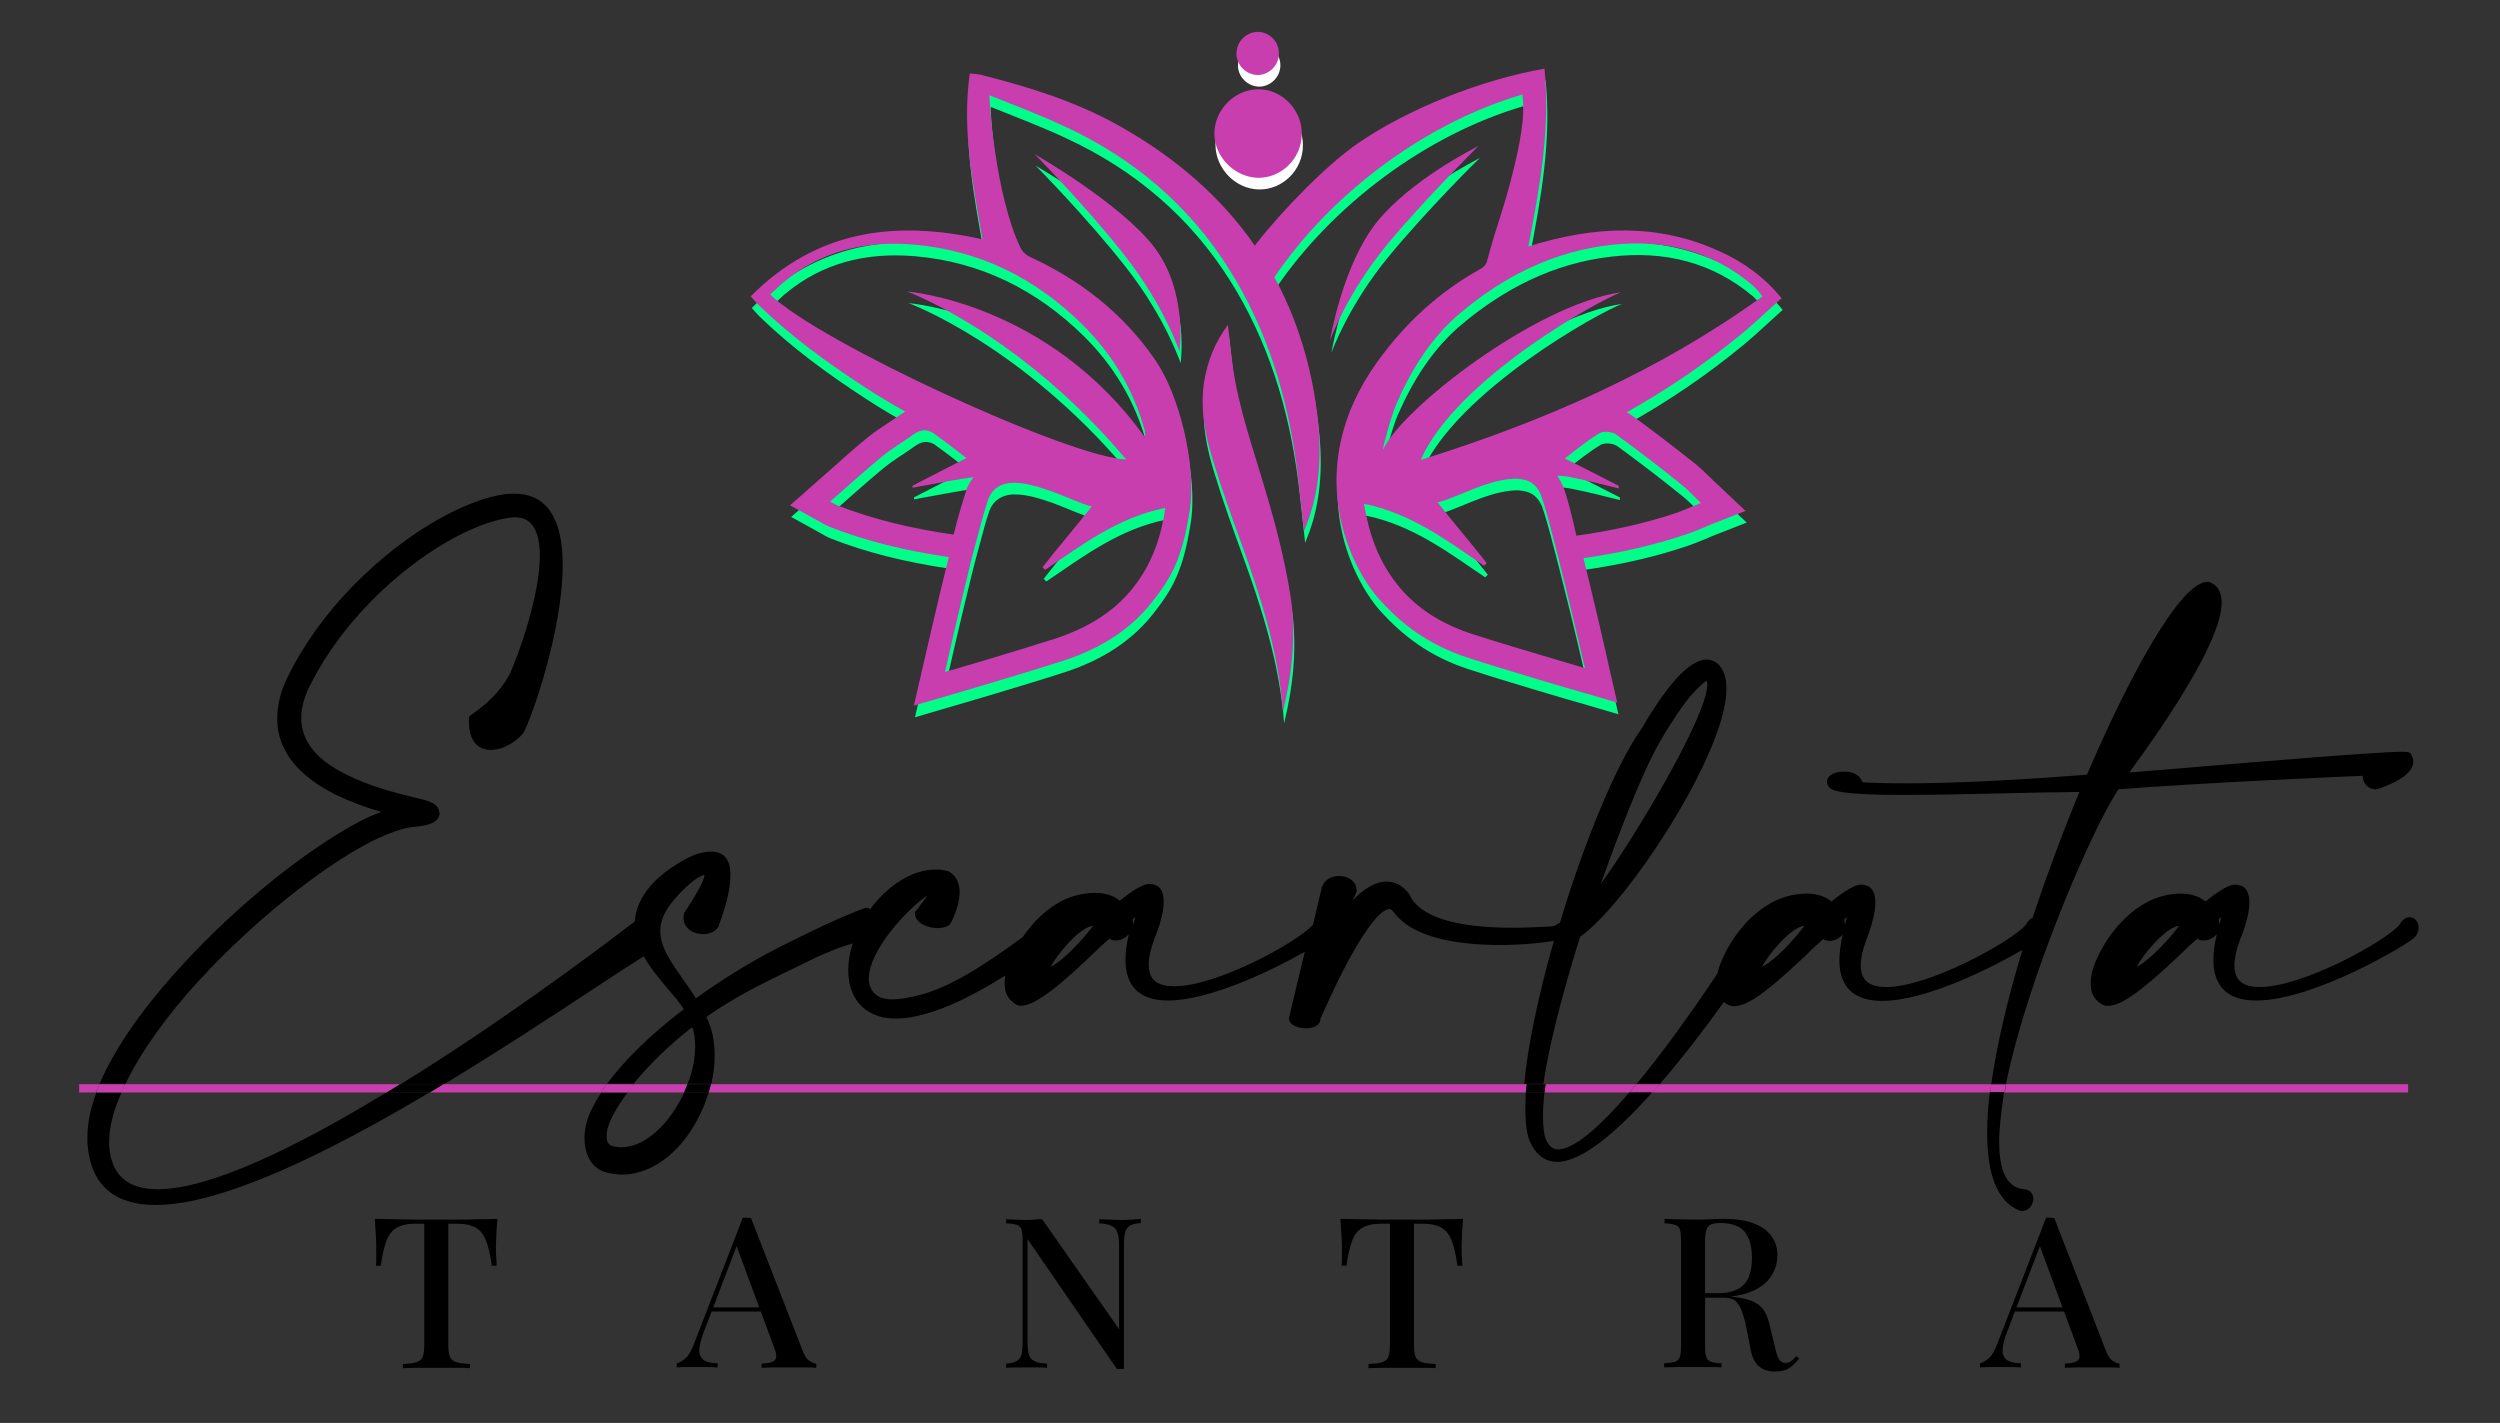<?xml version="1.0" encoding="utf-8"?>
<!-- Generator: Adobe Illustrator 25.0.1, SVG Export Plug-In . SVG Version: 6.00 Build 0)  -->
<svg version="1.1" xmlns="http://www.w3.org/2000/svg" xmlns:xlink="http://www.w3.org/1999/xlink" x="0px" y="0px"
	 viewBox="0 0 666.4 379.3" style="enable-background:new 0 0 666.4 379.3;" xml:space="preserve">
<rect x="0" y="0" width="666.4" height="379.3" fill="#333333" stroke="none"/>
<style type="text/css">
	.st0{fill:#FFFFFF;}
	.st1{fill:#00FF89;}
	.st2{fill:#C93EAE;}
</style>
<g id="Layer_1">
	<g>
		<path class="st0" d="M341.3,17.4c0,3.1-2.6,5.7-5.7,5.7c-3.1-0.1-5.7-2.7-5.6-5.8c0-3.1,2.6-5.7,5.7-5.7
			C338.7,11.6,341.3,14.3,341.3,17.4z"/>
		<g>
			<path class="st1" d="M456.4,130.6c-1.3-1.3-2.6-2.5-4-3.7c-5.8-4.6-11.5-9-17.3-13.2c-0.4-0.3-0.8-0.5-1.2-0.7
				c10.9-6.1,21.2-13.1,30.9-21.1c3.5-2.9,6.8-6.1,10.4-9.3c-4.7-5.8-10.3-9.7-16.5-12.5c-16.6-7.6-33.5-6.8-51-1.3
				c3.1-16,5.9-31.5,4.3-47.4c-16.6,2.9-35.9,10.5-49.3,19.6c-8.9,6-20.9,18.6-27.5,27c-0.1,0.2-0.3,0.4-0.4,0.6
				c-9-13-21.3-23.7-36.6-32.2C286.7,30,274.3,26.2,261.6,23c-0.8-0.2-1.7-0.2-2.8-0.3c-2.1,15,0.8,29.4,3.4,44.2
				c-23.3-5.2-44.2-2.5-61.8,15.2c0.9,1,1.6,1.8,2.2,2.4c8.6,8.3,18.2,15.3,28.2,21.8c3.5,2.3,7.2,4.5,10.8,6.5
				c-0.3,0.2-0.6,0.4-0.9,0.6c-0.9,0.6-1.8,1.2-2.7,1.8c-2.1,1.4-4.3,2.8-6.4,4.5c-3.3,2.7-6.5,5.5-9.8,8.5
				c-1.4,1.2-2.8,2.4-4.2,3.7l-6.7,5.9l7.8,4.3c0.3,0.2,0.5,0.3,0.7,0.4c0.5,0.3,1,0.6,1.7,0.9c9.6,3.8,19.9,6.4,32.1,8.2
				c-3.1,12.5-6.3,26.7-6.9,29.2l-2.4,10.4l10.2-3c0.8-0.2,20.2-5.9,30-9.1c10-3.3,17.7-8.4,23.3-15.5c5.2-6.6,8-11.5,10-24.2
				s-3-31.6-9.2-40.4c-8.5-12.4-20-21.3-33.5-27.5c-0.9-0.4-1.9-1.4-2.3-2.2c-6.8-13.9-8.6-40.5-8.3-40.8c6.2,2.5,14.1,5.5,20.2,8.4
				c18.1,8.4,32.9,20.9,43.6,37.9c10.2,16.2,15.6,34.1,18.1,53c0.7,5.4,1.2,10.8,1.9,16.9c0.6-1.5,0.9-2.3,1.2-3.1
				c3.6-10.2,3.5-20.8,1.9-31.3c-1.9-12.3-5.6-23.4-11-33.3c15.2-22.4,40.2-41.1,66.1-48.7c0.6,4.1,0.2,9.5-2.2,19.4
				c-2.6,10.9-4.4,14.4-7.3,25.3c-0.2,0.7-0.9,1.3-1.5,1.7c-11.2,6.2-20.2,14.5-27.7,24.9c-20.3,28.3-7.3,54.5,0.5,63.2
				c6.1,6.8,13.3,12.2,23.3,15.5c9.7,3.2,29.1,8.9,30,9.1l10.2,3L429,180c-0.5-2.4-3.6-15.9-6.6-28.1c10.4-1.5,19.2-3.6,27.5-6.4
				c1.5-0.5,2.9-1.1,4.4-1.7c0.7-0.3,1.4-0.6,2.1-0.9l9.2-3.6l-7.2-6.8C457.6,131.8,457,131.2,456.4,130.6z M223.3,137.7
				c-0.4-0.2-0.7-0.4-1.6-0.9c4.8-4.2,9.2-8.2,13.8-12c2.7-2.2,5.8-4,8.7-6.1c0.9-0.6,1.8-0.9,2.6-0.9c0.7,0,1.3,0.2,2,0.5
				c0.2,0.1,0.4,0.2,0.6,0.4c2.8,2,5.5,4.1,8.6,6.5c-5.2,2.7-9.8,5-14.4,7.4c0,0.2,0.1,0.3,0.1,0.5c1.3-0.2,2.5-0.5,3.8-0.7
				c4.1-0.7,8.3-1.6,12.4-2.1c-0.8,1-1.4,2.1-1.9,3.3v0.1v0.1c-0.8,2.3-2.1,6.6-3.4,11.8C243.9,144.1,233.4,141.7,223.3,137.7z
				 M302.4,159.7c-5.3,6.7-12.4,10.8-20.4,13.5c-9.6,3.1-29.1,8.9-29.8,9c0.1-0.5,3.7-16.4,7-29.7c0.5-2.1,1.1-4.2,1.6-6.1
				c1.2-4.6,2.3-8.5,3-10.4c1-2.5,2.9-3.7,5.2-4.1c0.5-0.1,1.1-0.1,1.7-0.1c3,0,6.6,1.1,10,2.3c4.3,1.6,8.3,3.5,10.6,4
				c-3.8,4.9-9.3,11.3-13.1,16.2c0.2,0.2,0.5,0.5,0.7,0.7c9.9-6.7,19.5-14,32-16.5C309.8,146.6,307.2,153.6,302.4,159.7z
				 M288.9,89.6c8,7.9,13.6,17.3,16.6,28.1c0.2,0.6,0.2,1.3,0.1,2c-25.7-36-63.4-38.9-63.4-38.9s30,11,58.4,44.8
				c-15.5-0.7-82.3-31.5-94.9-44c1.2-1.1,2.3-2.1,3.4-3.1c10.1-8.5,21.9-11.3,34.8-10.2C261.4,69.8,276.4,77.3,288.9,89.6z
				 M417,132.8L417,132.8l-0.1-0.1c-0.4-1-0.9-1.9-1.5-2.8c1.3,0,2.7,0.2,4.1,0.5c4.1,0.8,8.2,1.9,12.3,2.9c0-0.2,0-0.4,0-0.7
				c-4.6-2.3-9.1-4.7-14.4-7.3c3.3-2.5,6.2-4.9,9.4-6.8c0.4-0.2,1-0.3,1.6-0.3c1,0,2.2,0.3,2.8,0.8c5.8,4.2,11.5,8.6,17.1,13.1
				c1.8,1.4,3.3,3.1,5.4,5.1c-2.4,0.9-4.3,1.8-6.2,2.5c-8.8,3-17.8,4.9-27,6.2C419.3,140,417.9,135.2,417,132.8z M372.6,110.6
				c4-9.1,9.2-17.5,16.9-24c11.6-9.8,24.9-16.5,40.1-18.2c14-1.6,26.8,1.4,37.8,10.7c0.5,0.5,1,1,1.5,1.5c0.3,0.3,0.5,0.7,1.2,1.5
				c-27.8,20.1-58.7,33.5-91.1,43.6c9.5-21.5,47.2-42.4,53.4-44.7c-22.8,3.3-58.4,31-63.4,41.9C368.7,122.8,371.3,113.5,372.6,110.6
				z M422.8,181.2c-0.6-0.2-20.2-5.9-29.8-9c-8-2.6-15.1-6.7-20.4-13.5c-4.8-6.1-7.4-13.2-8.7-21.3c12.5,2.5,22.1,9.8,32,16.5
				c0.2-0.2,0.5-0.5,0.7-0.7c-3.8-4.9-9.3-11.3-13.1-16.2c2.8-0.5,8.2-3.3,13.6-5c1.9-0.6,3.8-1,5.5-1.2c0.5,0,1-0.1,1.5-0.1
				c1.3,0,2.5,0.2,3.5,0.6c1.5,0.6,2.6,1.8,3.4,3.6c0.8,2.1,2,6.4,3.3,11.5c0.3,1,0.5,2,0.8,3.1c0.3,1,0.5,2,0.8,3.1
				C419.3,165.7,422.7,180.7,422.8,181.2z"/>
			<path class="st1" d="M394.5,42.1c-0.5,0.3-17.9,8.9-27.1,20.3c-9,11.3-12.3,30.6-12.5,31.6c0.3-0.7,4.5-12.4,15-25.3
				C380.7,55.6,394,42.5,394.5,42.1z"/>
			<path class="st0" d="M335.6,50.5c6.3,0.1,11.7-5.2,11.7-11.7c0.1-6.4-5.3-11.9-11.5-11.9c-6.4,0-11.7,5.4-11.8,11.7
				C324,44.9,329.3,50.4,335.6,50.5z"/>
			<path class="st1" d="M337.6,133.8c-3.2-11-7.1-21.7-8.7-33.1c-0.5-3.5-0.8-7-1.3-11c-3.5,4.8-5.4,9.6-6.3,15
				c-1.2,7.5,0.3,14.7,2.5,21.7c2.2,7.3,4.8,14.4,7.4,21.6c5.3,14.5,9.9,29.2,11.1,44.8c2.5-10.4,3.6-21,1.9-31.4
				C342.8,152,340.3,142.8,337.6,133.8z"/>
			<path class="st1" d="M276.1,44.2c0,0,13.4,13.5,24,27s14.6,25.6,14.6,25.6s2.3-16-6.7-27.8C298.9,57.3,276.1,44.2,276.1,44.2z"/>
		</g>
	</g>
</g>
<g id="Layer_2">
	<g>
		<path d="M132.6,324.9c-0.1,1.6-0.3,3.1-0.3,4.6c-0.1,1.5-0.1,2.6-0.1,3.4c0,0.9,0,1.7,0.1,2.5c0,0.8,0.1,1.5,0.1,2h-1.3
			c-0.4-2.8-0.9-5-1.5-6.6s-1.5-2.8-2.7-3.5s-2.8-1.1-5-1.1h-2.4v32c0,1.5,0.1,2.6,0.4,3.4c0.3,0.7,0.8,1.2,1.7,1.5
			c0.8,0.2,2.1,0.4,3.7,0.5v1.1c-1-0.1-2.4-0.1-4-0.1s-3.3,0-5,0c-1.8,0-3.5,0-5.1,0s-2.9,0.1-3.8,0.1v-1.1c1.6-0.1,2.8-0.2,3.6-0.5
			c0.8-0.2,1.4-0.7,1.7-1.5c0.3-0.7,0.4-1.9,0.4-3.4v-32h-2.5c-2.1,0-3.7,0.4-4.9,1.1c-1.2,0.7-2.1,1.9-2.7,3.5
			c-0.6,1.6-1.1,3.8-1.5,6.6h-1.3c0.1-0.6,0.1-1.2,0.1-2s0-1.6,0-2.5c0-0.8,0-1.9-0.1-3.4s-0.2-3-0.3-4.6c1.6,0,3.4,0.1,5.3,0.1
			s3.8,0.1,5.8,0.1c1.9,0,3.7,0,5.3,0s3.3,0,5.2,0s3.8,0,5.8-0.1C129.3,325,131,325,132.6,324.9z"/>
		<path d="M200.2,324.7l13.7,35.2c0.5,1.4,1.1,2.3,1.8,2.8s1.3,0.7,1.9,0.8v1.1c-0.9-0.1-2-0.1-3.2-0.1s-2.4,0-3.7,0
			c-1.6,0-3,0-4.4,0c-1.3,0-2.4,0.1-3.3,0.1v-1.1c1.9-0.1,3.1-0.4,3.6-1s0.4-1.8-0.4-3.7l-10.1-27.3l0.9-1l-9.3,24.3
			c-0.9,2.2-1.3,4-1.3,5.2s0.5,2.1,1.3,2.6s2,0.8,3.6,0.8v1.1c-1.1-0.1-2.3-0.1-3.4-0.1c-1.1,0-2.2,0-3.2,0c-0.9,0-1.7,0-2.4,0
			s-1.3,0.1-1.9,0.1v-1.1c0.8-0.2,1.6-0.7,2.4-1.4c0.8-0.7,1.5-2,2.2-3.8l13-33.6c0.3,0,0.6,0,1,0
			C199.6,324.7,199.9,324.7,200.2,324.7z M206.1,348.5v1.1h-16.7l0.6-1.1H206.1z"/>
		<path d="M304.1,324.9v1.1c-1.3,0.1-2.2,0.3-2.9,0.7c-0.6,0.4-1.1,1-1.3,1.8s-0.3,2-0.3,3.6v32.8c-0.3,0-0.6,0-0.9,0
			c-0.3,0-0.6,0-1,0l-23.8-34.6v26.9c0,1.6,0.1,2.8,0.3,3.7s0.7,1.5,1.5,1.9c0.7,0.4,1.9,0.6,3.4,0.7v1.1c-0.7-0.1-1.6-0.1-2.7-0.1
			c-1.1,0-2.1,0-3.1,0c-0.9,0-1.9,0-2.8,0c-0.9,0-1.7,0.1-2.3,0.1v-1.1c1.2-0.1,2.2-0.3,2.8-0.7s1.1-1,1.3-1.8
			c0.2-0.9,0.3-2,0.3-3.5v-26.6c0-1.4-0.1-2.4-0.3-3.1c-0.2-0.7-0.7-1.1-1.3-1.3s-1.6-0.4-2.8-0.4V325c0.6,0,1.4,0.1,2.3,0.1
			c0.9,0,1.9,0.1,2.8,0.1c0.8,0,1.6,0,2.4-0.1s1.5-0.1,2.1-0.1l20.5,29.3v-21.9c0-1.6-0.1-2.8-0.4-3.7s-0.7-1.5-1.5-1.9
			c-0.7-0.4-1.9-0.6-3.4-0.7V325c0.7,0,1.6,0.1,2.7,0.1s2.2,0.1,3.1,0.1c0.9,0,1.9,0,2.8-0.1C302.7,325,303.5,325,304.1,324.9z"/>
		<path d="M390,324.9c-0.1,1.6-0.3,3.1-0.3,4.6c-0.1,1.5-0.1,2.6-0.1,3.4c0,0.9,0,1.7,0.1,2.5c0,0.8,0.1,1.5,0.1,2h-1.3
			c-0.4-2.8-0.9-5-1.5-6.6s-1.5-2.8-2.7-3.5s-2.8-1.1-5-1.1h-2.4v32c0,1.5,0.1,2.6,0.4,3.4c0.3,0.7,0.8,1.2,1.7,1.5s2.1,0.4,3.7,0.5
			v1.1c-1-0.1-2.4-0.1-4-0.1s-3.3,0-5,0c-1.8,0-3.5,0-5.1,0s-2.9,0.1-3.8,0.1v-1.1c1.6-0.1,2.8-0.2,3.6-0.5c0.8-0.2,1.4-0.7,1.7-1.5
			c0.3-0.7,0.4-1.9,0.4-3.4v-32H368c-2.1,0-3.7,0.4-4.9,1.1c-1.2,0.7-2.1,1.9-2.7,3.5c-0.6,1.6-1.1,3.8-1.5,6.6h-1.3
			c0.1-0.6,0.1-1.2,0.1-2s0-1.6,0-2.5c0-0.8,0-1.9-0.1-3.4s-0.2-3-0.3-4.6c1.6,0,3.4,0.1,5.3,0.1s3.8,0.1,5.8,0.1c1.9,0,3.7,0,5.3,0
			s3.3,0,5.2,0s3.8,0,5.8-0.1C386.7,325,388.5,325,390,324.9z"/>
		<path d="M443.7,324.9c0.9,0,2,0.1,3.3,0.1c1.4,0,2.7,0.1,4.1,0.1c1.8,0,3.5,0,5.1-0.1s2.8-0.1,3.4-0.1c4.7,0,8.3,0.9,10.7,2.7
			c2.4,1.8,3.5,4.2,3.5,7c0,1.2-0.2,2.4-0.7,3.7s-1.3,2.5-2.4,3.6c-1.2,1.1-2.7,2-4.7,2.7s-4.5,1.1-7.6,1.1H453v-1h4.8
			c2.5,0,4.4-0.4,5.8-1.3c1.3-0.8,2.2-2,2.7-3.4s0.7-3,0.7-4.7c0-3-0.6-5.2-1.9-6.9c-1.3-1.6-3.5-2.4-6.6-2.4c-1.6,0-2.7,0.3-3.2,1
			c-0.5,0.6-0.8,1.9-0.8,3.9v27.8c0,1.3,0.1,2.4,0.3,3s0.7,1.1,1.3,1.3c0.6,0.2,1.6,0.4,2.8,0.4v1.1c-0.9-0.1-2-0.1-3.4-0.1
			s-2.8,0-4.2,0c-1.6,0-3,0-4.4,0s-2.5,0.1-3.3,0.1v-1.1c1.3-0.1,2.2-0.2,2.9-0.4c0.6-0.2,1.1-0.7,1.3-1.3c0.2-0.7,0.3-1.7,0.3-3
			v-27.8c0-1.4-0.1-2.4-0.3-3.1c-0.2-0.7-0.6-1.1-1.3-1.3c-0.7-0.2-1.6-0.4-2.8-0.4L443.7,324.9L443.7,324.9z M453.2,344.9
			c1.9,0.1,3.4,0.2,4.6,0.3s2.1,0.2,2.9,0.3s1.5,0.2,2.2,0.3c2.8,0.4,4.9,1.1,6.1,2.2c1.3,1.1,2.2,2.8,2.7,5.2l1.4,5.7
			c0.3,1.6,0.7,2.7,1.1,3.4s1,1,1.8,1c0.6,0,1.1-0.2,1.5-0.5s0.8-0.8,1.3-1.3l0.8,0.6c-0.9,1.2-1.8,2-2.7,2.6
			c-0.9,0.6-2.2,0.9-3.8,0.9c-1.6,0-3-0.4-4.1-1.3c-1.1-0.8-2-2.4-2.4-4.8l-1.1-5.6c-0.3-1.6-0.7-3-1.1-4.2s-1-2.1-1.7-2.8
			s-1.8-1-3.2-1h-6.1L453.2,344.9z"/>
		<path d="M547.6,324.7l13.7,35.2c0.5,1.4,1.1,2.3,1.8,2.8c0.7,0.5,1.3,0.7,1.9,0.8v1.1c-0.9-0.1-2-0.1-3.2-0.1s-2.4,0-3.7,0
			c-1.6,0-3,0-4.4,0c-1.3,0-2.4,0.1-3.3,0.1v-1.1c1.9-0.1,3.1-0.4,3.6-1s0.4-1.8-0.4-3.7l-10.1-27.3l0.9-1l-9.3,24.3
			c-0.9,2.2-1.3,4-1.3,5.2s0.5,2.1,1.3,2.6s2,0.8,3.6,0.8v1.1c-1.1-0.1-2.3-0.1-3.4-0.1s-2.2,0-3.2,0c-0.9,0-1.7,0-2.4,0
			c-0.7,0-1.3,0.1-1.9,0.1v-1.1c0.8-0.2,1.6-0.7,2.4-1.4s1.5-2,2.2-3.8l13-33.6c0.3,0,0.6,0,1,0S547.3,324.7,547.6,324.7z
			 M553.5,348.5v1.1h-16.7l0.6-1.1H553.5z"/>
	</g>
	<g>
		<g id="XMLID_1_">
			<g>
				<path class="st2" d="M641.9,289v2.2H534.4c0.1-0.7,0.3-1.5,0.4-2.2H641.9z"/>
				<path d="M591.6,246.5c0.2-0.7,0.3-1.4,0.5-2.1c-0.2,0.2-0.5,0.5-0.7,0.7C591.5,245.6,591.6,246.1,591.6,246.5z M561.7,268.2
					c-1.2-0.2-2.1-0.8-3.1-1.9c-0.9-1.1-1.3-2.4-1.3-4.1c0-0.5,0-1,0.1-1.6c0.2-1.8,0.9-3.8,1.8-5.6c2.7-5.9,8.7-13.6,16.7-16
					c1.8-0.5,3.6-0.8,5.4-0.8c3.2,0,5.3,1,6.6,2.1c5.5-4.5,7.4-4.5,8-4.5c0.4,0,0.8,0.1,1.1,0.2c1,0.2,2.6,1.1,2.6,4.5
					c0,2.5-0.8,5.9-2.5,10c-1,2.7-1.5,5-1.5,6.8c0,4,2.2,5.8,6.8,5.8c11.5,0,33.7-12.3,37.2-16.6c0.9-1.7,2.1-2,2.7-2
					c1.4,0,2.4,1.2,2.4,2.8c0,0.9-0.3,1.6-0.9,2.4c-1,1.2-8.3,5.5-16,9.2c-7.6,3.6-18.3,7.8-26.4,7.8c-7.5,0-11.4-3.7-11.4-10.8
					c0-2,0.3-4.3,0.9-6.9c-1,1.1-2.2,1.7-3.5,1.7c-0.5,0-1.1-0.1-1.6-0.4l-0.1-0.1c-0.4,0.4-0.8,0.7-1.2,1.1
					c-0.4,0.3-0.8,0.7-1.4,1.3c-8.9,8.5-16.7,15.5-21,15.5c-0.2,0-0.3,0-0.4-0.1l0,0L561.7,268.2L561.7,268.2z M580.9,246.8
					c-3.6,0.2-10,8.1-11.3,10.9C571.3,256.9,575.7,253.5,580.9,246.8z"/>
				<path class="st2" d="M530.8,289h3.9c-0.2,0.7-0.3,1.5-0.4,2.2h-3.8C530.6,290.5,530.7,289.7,530.8,289z"/>
				<path d="M532.9,304.4c0,8,2.2,12.2,6.6,12.6c1.8,0.1,2.5,1.4,2.5,2.6c0,1.5-1.2,3.2-2.9,3.2c-0.2,0-0.6,0-1-0.2
					c-5.6-2.4-8.4-9.3-8.4-20.5c0-3.3,0.2-6.9,0.7-11h3.8C533.5,296.1,532.9,300.6,532.9,304.4z"/>
				<path class="st2" d="M442.4,289h88.4c-0.1,0.8-0.2,1.5-0.3,2.2h-90.1C441.1,290.5,441.7,289.7,442.4,289z"/>
				<path d="M491.8,246.5c0.2-0.7,0.3-1.4,0.5-2.1c-0.2,0.2-0.5,0.5-0.7,0.7C491.7,245.6,491.7,246.1,491.8,246.5z M462,268.2
					L462,268.2h-0.2c-0.9-0.2-1.6-0.5-2.3-1.1c-5.2,7.3-11.2,15.1-17.1,21.9h-6.2c6.3-7.6,13.6-17.5,21.6-29.5
					c0.3-1.5,0.9-3,1.6-4.5c2.7-5.9,8.6-13.6,16.7-16c1.8-0.5,3.6-0.8,5.5-0.8c3.2,0,5.3,1,6.6,2.1c5.5-4.5,7.4-4.5,8-4.5
					c0.4,0,0.8,0.1,1.1,0.2c1,0.2,2.6,1.1,2.6,4.5c0,2.5-0.8,5.9-2.4,10c-1,2.7-1.5,5-1.5,6.8c0,4,2.2,5.8,6.8,5.8
					c11.5,0,33.7-12.3,37.2-16.6c0.6-1.1,1.2-1.6,1.8-1.8c3.6-10.9,7.9-22.5,12.5-33.6c-6.9,0.1-14.4,0.2-21.7,0.4
					c-9.1,0.2-17.7,0.4-25.1,0.4c-17.5,0-19.7-1.2-20.2-2.5c-0.1-0.2-0.3-0.6-0.3-1c0-2,2.6-2.7,4.3-2.7h0.6c2,0,4,0.9,4.5,2.8
					c2.6,0.2,6.4,0.3,11.7,0.3c8.7,0,24.1-0.4,48.2-2.3c10.7-25,24.7-51.4,32.1-51.4h0.2h0.2l0.2,0.1c1.5,0.5,3.2,1.9,3.2,5.5
					c0,10.8-17.2,35.1-24.6,45.2c3.2-0.2,8.4-0.7,14.8-1.2c20.3-1.7,51.1-4.3,58-4.3c0.9,0,1.4,0,1.8,0.2l0.2,0.1l0.2,0.2
					c0.5,0.8,0.7,1.4,0.7,2.1c0,4-7.4,6.6-8.6,7c-0.5,0.2-1,0.4-1.5,0.4c-1.9,0-3.4-1.6-3.4-3.5v-0.1c-7.5,0.3-45.2,2-65.1,3.6
					c-6.6,9.6-24.2,50-30,78.6h-3.9c1.4-10.1,4.2-22.2,8.3-35.8c-7.9,4.6-25.6,13.6-37.4,13.6c-7.5,0-11.4-3.7-11.4-10.8
					c0-2,0.3-4.3,0.9-6.9c-1,1.1-2.2,1.7-3.5,1.7c-0.5,0-1.1-0.1-1.6-0.4l-0.1-0.1c-0.4,0.4-0.8,0.7-1.2,1.1
					c-0.4,0.3-0.8,0.7-1.4,1.3c-8.9,8.5-16.6,15.5-21,15.5C462.3,268.3,462.2,268.3,462,268.2L462,268.2z M578.9,176.5
					c1-1.8,1.9-3.5,2.7-5.2C580.8,173,579.9,174.7,578.9,176.5z M481,246.8c-3.6,0.2-10,8.1-11.3,10.9
					C471.5,256.9,475.8,253.5,481,246.8z"/>
				<path class="st2" d="M436.2,289h6.2c-0.7,0.8-1.3,1.5-1.9,2.2h-6.1C435,290.5,435.6,289.7,436.2,289z"/>
				<path d="M434.3,291.2h6.1c-9.4,10.5-18.7,18.5-25.3,18.5c-3.1,0-5.5-1.7-7.1-5c-1-2-1.4-5.1-1.4-9.4c0-1.3,0.1-2.6,0.1-4.1h5
					c-0.3,2.4-0.4,4.6-0.4,6.5c0,2.7,0.3,5,0.9,6.3c0.8,1.6,1.8,2.4,3.2,2.4C419.4,306.3,425.9,301,434.3,291.2z"/>
				<path class="st2" d="M412,289h24.2c-0.6,0.8-1.3,1.5-1.9,2.2h-22.6C411.8,290.5,411.9,289.7,412,289z"/>
				<path d="M406.9,289h5.1c-0.1,0.8-0.2,1.5-0.3,2.2h-5C406.8,290.5,406.8,289.7,406.9,289z"/>
				<path class="st2" d="M189.5,289h217.4c-0.1,0.8-0.1,1.5-0.2,2.2H188.9C189.1,290.5,189.3,289.7,189.5,289z"/>
				<path d="M302.1,246.5c0.2-0.7,0.4-1.4,0.5-2.1c-0.2,0.2-0.5,0.5-0.7,0.7C302,245.6,302.1,246.1,302.1,246.5z M272.2,268.2
					c-1.2-0.2-2.1-0.8-3.1-1.9c-0.9-1.1-1.3-2.4-1.3-4.1c0-0.5,0-1,0.1-1.6c0-0.2,0-0.4,0.1-0.6c-8.4,5.3-15.7,8.8-21.8,10.4
					c-2.5,0.7-5,1.1-7.3,1.1c-2,0-3.6-0.2-4.9-0.7c-3.2-1.1-5.6-3.2-6.8-6.3c-0.8-1.9-1.1-3.9-1.1-5.9c0-2.3,0.4-4.6,1.2-7.1
					c-4.3,1.2-8.3,3-12,4.8c-1.2,0.6-2.4,1.2-3.5,1.7c-8.2,4-16,7.7-23.5,13.1c1.5,3,2.2,6.5,2.2,10.3c0,2.4-0.3,5-0.9,7.5h-6.3
					c1.3-3.3,2-6.8,2-9.9c0-2-0.2-3.7-0.8-5.2c-6.9,5.4-12,10.6-15.6,15.1h-7.1c4.2-5.7,10.9-12.6,20.5-19.9
					c-1.1-1.6-2.5-3.4-4.1-5.2c-2.3-2.7-4.8-5.7-6.6-8.9c-3.2,2-8.1,5.2-14,9.1c-10.6,7-24.5,16.1-39.2,25h-11.6
					c25.8-15.9,50.7-34.4,61.9-43l0.2-0.1c0.1-0.1,0.2-0.2,0.3-0.3c0.2-2.8,1.2-5.5,3.2-8.2c2.5-3.4,6.4-6.4,11.5-9l0,0l0,0
					c2.2-1,4.1-1.4,5.7-1.4c2,0,4.5,0.8,5,4.6c0.1,0.6,0.1,1.1,0.1,1.7c0,3.5-1.1,8.1-3.1,13.4v0.1v0.1l-0.2,0.3
					c-0.9,1.2-2.3,1.8-4.1,1.8c-2.5,0-5.1-1.6-5.1-4.3c0-0.3,0-0.7,0.1-1.1c0-0.2,0.1-0.4,0.5-0.9c4.2-6.4,5-8.7,5-9.5
					c-0.2,0-0.7,0.2-1.3,0.5c-1.7,0.9-5,3.7-7.9,7.5c-1.7,2.3-2.6,4.6-2.6,7c0,4.2,2.8,8.2,6.1,12.9c1.1,1.6,2.3,3.2,3.4,5
					c9-6.4,16.4-10.8,25.4-15.2c6-3,13-6.4,19.5-8.8l0.2-0.1h0.2c0.4,0,0.8,0.1,1.2,0.3c4.8-6.5,11.4-10.5,17.2-10.5h1
					c0.8,0,1.6,0.2,2.3,0.4h0.1h0.1c2,1,3.1,3,3.1,5.6c0,4-2.4,8.5-2.7,8.7l0,0l0,0c-0.7,0.6-1.9,0.9-3.1,0.9c-2.5,0-6.1-1.2-6.1-4
					v-0.3l0.2-0.2c0.2-0.3,0.6-0.8,1.1-1.5c0.5-0.6,1.4-1.8,2-2.7c-5.5,3.7-15.6,14.7-15.6,22.1c0,1,0.1,1.7,0.4,2.3
					c0.6,1.5,1.7,2.5,3.3,3h0.1h0.1c0.3,0.1,1,0.3,2.2,0.3c2,0,4.7-0.4,7.9-1.3c6.7-1.8,14.8-6.3,27-15.3c2.3-3.3,7-9,13.8-11
					c1.8-0.5,3.6-0.8,5.5-0.8c3.2,0,5.3,1,6.6,2.1c5.5-4.5,7.4-4.5,8-4.5c0.4,0,0.8,0.1,1.1,0.2c1,0.2,2.6,1.1,2.6,4.5
					c0,2.5-0.8,5.9-2.5,10c-1,2.7-1.5,5-1.5,6.8c0,4,2.2,5.8,6.8,5.8c11.5,0,32.9-11.8,37-16.4l2.3-9.8l0,0v-0.1
					c0.7-2,2.4-3.1,4.7-3.1s4.6,1.4,4.6,3.8v0.2v0.2l-0.1,0.2l-0.9,2.1c2.9-3.1,6.1-5,9-5c2.4,0,4.4,1.1,6.1,3.4l0.1,0.1v0.1
					c2.6,5.7,12,8.7,27.4,8.7c3.7,0,7.1-0.2,9.2-0.3c0.6,0,1-0.1,1.4-0.1c0.5,0,1-0.4,1.4-0.6c0.2-0.1,0.4-0.3,0.6-0.3
					c6.8-22.6,15.4-42.9,21.8-51.8c2.9-5,6-9.6,8.8-12.8c3.3-3.8,6.2-5.6,8.6-5.6h0.1l0,0l0,0c1.4,0.1,3.4,0.8,4.5,3.8
					c0.4,1.2,0.6,2.5,0.6,4.1c0,17-26.5,57.3-39,66c-5.1,16.3-8.4,29.6-9.8,39.2h-5.1c0.9-9.9,3.7-23.3,7.9-38.1
					c-2.9,0.5-8.3,1.1-14.3,1.1c-10.1,0-23.2-1.5-28.4-8.8c-0.4-0.5-0.8-0.8-1.1-0.8c-2.7,0-8.9,7.6-18.2,28.8
					c-0.1,0.2-0.1,0.3-0.2,0.4c0,1.6-1.5,2.6-3.8,2.6c-2.2,0-4.6-0.9-4.6-2.6c0-0.3,0.1-0.5,0.1-0.6l0,0l4.1-17.2
					c-8.9,5.1-25.5,13-36.4,13c-7.5,0-11.4-3.7-11.4-10.8c0-2,0.3-4.3,0.9-6.9c-1,1.1-2.2,1.7-3.5,1.7c-0.5,0-1.1-0.1-1.6-0.4
					l-0.1-0.1c-0.4,0.4-0.8,0.7-1.2,1.1c-0.4,0.3-0.8,0.7-1.4,1.3c-8.9,8.5-16.6,15.5-21,15.5c-0.2,0-0.3,0-0.4-0.1h-0.1
					L272.2,268.2L272.2,268.2z M455.1,182.5c0-0.3-0.1-0.6-0.1-0.8c0-0.1-0.1-0.1-0.1-0.2c-0.4,0.2-1.6,1-3.9,3.6
					c-2.4,2.8-5.2,6.9-8.2,12c-5.3,9-12,27.1-16.1,38.5C435.8,223.2,455.1,190.8,455.1,182.5z M291.4,246.8
					c-3.6,0.2-10,8.1-11.3,10.9C281.8,256.9,286.2,253.5,291.4,246.8z"/>
				<path d="M183.2,289h6.3c-0.2,0.7-0.4,1.5-0.6,2.2h-6.6C182.6,290.5,182.9,289.7,183.2,289z"/>
				<path d="M188.9,291.2c-1.2,4.1-3.2,8.1-5.7,11.6c-4.8,6.6-11.2,10.3-17.4,10.3c-1.2,0-2.5-0.2-3.9-0.5c-3.9-0.9-6.1-4.4-6.1-9.4
					c0-1.3,0.2-2.8,0.7-4.5c0.6-2,1.9-4.6,3.8-7.5h7c-3,4-4.6,7.2-5.2,9.2c-0.3,0.8-0.4,1.8-0.4,2.6c0,1.8,0.9,2.3,1.6,2.5l0,0l0,0
					c0.7,0.2,1.4,0.3,2.4,0.3c6.6,0,13.1-6.8,16.7-14.6L188.9,291.2L188.9,291.2z"/>
				<path class="st2" d="M168.9,289h14.3c-0.3,0.7-0.6,1.5-0.9,2.2h-15.1C167.7,290.5,168.2,289.7,168.9,289z"/>
				<path class="st2" d="M168.9,289c-0.6,0.8-1.2,1.5-1.7,2.2h-7c0.5-0.7,1-1.5,1.5-2.2H168.9z"/>
				<path class="st2" d="M118.2,289h43.5c-0.6,0.8-1.1,1.5-1.5,2.2h-45.6C115.8,290.5,117,289.7,118.2,289z"/>
				<path d="M106.6,289h11.6c-1.2,0.7-2.4,1.5-3.7,2.2H103C104.2,290.5,105.4,289.7,106.6,289z"/>
				<path d="M117.2,216.6c0,2.9-3.6,3.5-6.7,3.8c-2.8,0.2-6.6,1.5-11.7,4c-13.5,7-31.4,21.4-45.5,36.7c-8.9,9.6-15.8,19.4-19.9,27.9
					h-6.9c5.2-12.3,15.4-24.6,22.3-32c14.4-15.7,32.9-30.6,47.2-38.1c1.9-1,3.8-1.8,5.6-2.5c-4.6-1.3-8.7-2.9-12.2-4.6
					c-10.3-5.2-15.5-12-15.5-20.2c0-3.8,1-7.8,3.1-11.8c10.5-20.8,28.8-35.7,42.3-42.7c5.4-2.8,10.6-4.7,14.9-5.3
					c1-0.2,2.1-0.2,2.9-0.2c8.5,0,12.9,6.4,12.9,19c0,17.5-8.4,41.1-10.4,44.6l0,0l0,0c-1.5,2.2-5.3,4.7-8.7,4.7
					c-2.2,0-5.9-1-5.9-7.5v-0.9c0-0.6,0.4-0.8,0.8-1.1c5.9-4,8.8-8.2,10.2-11c2.1-4.6,7.9-20.5,7.9-31.3c0-10.2-5.1-10.2-6.8-10.2
					c-0.6,0-1.2,0.1-1.9,0.2c-3.7,0.6-8.2,2.2-13.1,4.7c-12.7,6.6-29.8,20.6-39.5,40c-1.5,2.9-2.3,5.9-2.3,8.6c0,6.1,4,11.1,11.9,15
					c6.2,3.2,13.2,4.9,17.9,6.1l0.5,0.1c3.4,0.8,6.4,1.4,6.5,4.1l0,0v-0.1H117.2z"/>
				<path d="M103,291.2h11.5c-26.4,15.7-55,30-73,30c-11.3,0-17.5-5.6-18.2-16.6l0,0l0,0c0-0.2,0-0.4,0-0.7s0-0.6,0-0.9
					c0-3.8,0.9-7.8,2.4-11.8h6.7c-2.2,4.9-3.3,9.4-3.3,13v1.3c0.6,7.7,4.8,11.5,13,11.5C56.2,317,79.7,305.4,103,291.2z"/>
				<path class="st2" d="M33.4,289h73.2c-1.2,0.7-2.4,1.5-3.6,2.2H32.3C32.7,290.5,33,289.7,33.4,289z"/>
				<path class="st2" d="M26.5,289h6.9c-0.4,0.7-0.7,1.5-1,2.2h-6.7C25.9,290.5,26.2,289.7,26.5,289z"/>
				<path class="st2" d="M21.2,289h5.3c-0.3,0.7-0.6,1.5-0.9,2.2h-4.5V289H21.2z"/>
			</g>
		</g>
	</g>
	<path class="st2" d="M340.9,14.3c0,3.1-2.6,5.7-5.7,5.7c-3.1-0.1-5.7-2.7-5.6-5.8c0-3.1,2.6-5.7,5.7-5.7
		C338.4,8.5,341,11.2,340.9,14.3z"/>
	<g>
		<path class="st2" d="M456.1,127.5c-1.3-1.3-2.6-2.5-4-3.7c-5.8-4.6-11.5-9-17.3-13.2c-0.4-0.3-0.8-0.5-1.2-0.7
			c10.9-6.1,21.2-13.1,30.9-21.1c3.5-2.9,6.8-6.1,10.4-9.3c-4.7-5.8-10.3-9.7-16.5-12.5c-16.6-7.6-33.5-6.8-51-1.3
			c3.1-16,5.9-31.5,4.3-47.4c-16.6,2.9-35.9,10.5-49.3,19.6c-8.9,6-20.9,18.6-27.5,27c-0.1,0.2-0.3,0.4-0.4,0.6
			c-9-13-21.3-23.7-36.6-32.2c-11.5-6.4-23.9-10.2-36.6-13.4c-0.8-0.2-1.7-0.2-2.8-0.3c-2.1,15,0.8,29.4,3.4,44.2
			c-23.3-5.2-44.2-2.5-61.8,15.2c0.9,1,1.6,1.8,2.2,2.4c8.6,8.3,18.2,15.3,28.2,21.8c3.5,2.3,7.2,4.5,10.8,6.5
			c-0.3,0.2-0.6,0.4-0.9,0.6c-0.9,0.6-1.8,1.2-2.7,1.8c-2.1,1.4-4.3,2.8-6.4,4.5c-3.3,2.7-6.5,5.5-9.8,8.5c-1.4,1.2-2.8,2.4-4.2,3.7
			l-6.7,5.9l7.8,4.3c0.3,0.2,0.5,0.3,0.7,0.4c0.5,0.3,1,0.6,1.7,0.9c9.6,3.8,19.9,6.4,32.1,8.2c-3.1,12.5-6.3,26.7-6.9,29.2
			l-2.4,10.4l10.2-3c0.8-0.2,20.2-5.9,30-9.1c10-3.3,17.7-8.4,23.3-15.5c5.2-6.6,8-11.5,10-24.2s-3-31.6-9.2-40.4
			c-8.5-12.4-20-21.3-33.5-27.5c-0.9-0.4-1.9-1.4-2.3-2.2c-6.8-13.9-8.6-40.5-8.3-40.8c6.2,2.5,14.1,5.5,20.2,8.4
			c18.1,8.4,32.9,20.9,43.6,37.9c10.2,16.2,15.6,34.1,18.1,53c0.7,5.4,1.2,10.8,1.9,16.9c0.6-1.5,0.9-2.3,1.2-3.1
			c3.6-10.2,3.5-20.8,1.9-31.3c-1.9-12.3-5.6-23.4-11-33.3c15.2-22.4,40.2-41.1,66.1-48.7c0.6,4.1,0.2,9.5-2.2,19.4
			c-2.6,10.9-4.4,14.4-7.3,25.3c-0.2,0.7-0.9,1.3-1.5,1.7c-11.2,6.2-20.2,14.5-27.7,24.9c-20.3,28.3-7.3,54.5,0.5,63.2
			c6.1,6.8,13.3,12.2,23.3,15.5c9.7,3.2,29.1,8.9,30,9.1l10.2,3l-2.4-10.4c-0.5-2.4-3.6-15.9-6.6-28.1c10.4-1.5,19.2-3.6,27.5-6.4
			c1.5-0.5,2.9-1.1,4.4-1.7c0.7-0.3,1.4-0.6,2.1-0.9l9.2-3.6l-7.2-6.8C457.3,128.7,456.7,128.1,456.1,127.5z M222.9,134.6
			c-0.4-0.2-0.7-0.4-1.6-0.9c4.8-4.2,9.2-8.2,13.8-12c2.7-2.2,5.8-4,8.7-6.1c0.9-0.6,1.8-0.9,2.6-0.9c0.7,0,1.3,0.2,2,0.5
			c0.2,0.1,0.4,0.2,0.6,0.4c2.8,2,5.5,4.1,8.6,6.5c-5.2,2.7-9.8,5-14.4,7.4c0,0.2,0.1,0.3,0.1,0.5c1.3-0.2,2.5-0.5,3.8-0.7
			c4.1-0.7,8.3-1.6,12.4-2.1c-0.8,1-1.4,2.1-1.9,3.3v0.1v0.1c-0.8,2.3-2.1,6.6-3.4,11.8C243.6,141,233.1,138.6,222.9,134.6z
			 M302.1,156.6c-5.3,6.7-12.4,10.8-20.4,13.5c-9.6,3.1-29.1,8.9-29.8,9c0.1-0.5,3.7-16.4,7-29.7c0.5-2.1,1.1-4.2,1.6-6.1
			c1.2-4.6,2.3-8.5,3-10.4c1-2.5,2.9-3.7,5.2-4.1c0.5-0.1,1.1-0.1,1.7-0.1c3,0,6.6,1.1,10,2.3c4.3,1.6,8.3,3.5,10.6,4
			c-3.8,4.9-9.3,11.3-13.1,16.2c0.2,0.2,0.5,0.5,0.7,0.7c9.9-6.7,19.5-14,32-16.5C309.5,143.5,306.9,150.5,302.1,156.6z M288.5,86.5
			c8,7.9,13.6,17.3,16.6,28.1c0.2,0.6,0.2,1.3,0.1,2c-25.7-36-63.4-38.9-63.4-38.9s30,11,58.4,44.8c-15.5-0.7-82.3-31.5-94.9-44
			c1.2-1.1,2.3-2.1,3.4-3.1c10.1-8.5,21.9-11.3,34.8-10.2C261.1,66.7,276.1,74.2,288.5,86.5z M416.7,129.7L416.7,129.7l-0.1-0.1
			c-0.4-1-0.9-1.9-1.5-2.8c1.3,0,2.7,0.2,4.1,0.5c4.1,0.8,8.2,1.9,12.3,2.9c0-0.2,0-0.4,0-0.7c-4.6-2.3-9.1-4.7-14.4-7.3
			c3.3-2.5,6.2-4.9,9.4-6.8c0.4-0.2,1-0.3,1.6-0.3c1,0,2.2,0.3,2.8,0.8c5.8,4.2,11.5,8.6,17.1,13.1c1.8,1.4,3.3,3.1,5.4,5.1
			c-2.4,0.9-4.3,1.8-6.2,2.5c-8.8,3-17.8,4.9-27,6.2C418.9,136.9,417.6,132.1,416.7,129.7z M372.3,107.5c4-9.1,9.2-17.5,16.9-24
			c11.6-9.8,24.9-16.5,40.1-18.2c14-1.6,26.8,1.4,37.8,10.7c0.5,0.5,1,1,1.5,1.5c0.3,0.3,0.5,0.7,1.2,1.5
			c-27.8,20.1-58.7,33.5-91.1,43.6c9.5-21.5,47.2-42.4,53.4-44.7c-22.8,3.3-58.4,31-63.4,41.9C368.4,119.7,371,110.4,372.3,107.5z
			 M422.5,178.1c-0.6-0.2-20.2-5.9-29.8-9c-8-2.6-15.1-6.7-20.4-13.5c-4.8-6.1-7.4-13.2-8.7-21.3c12.5,2.5,22.1,9.8,32,16.5
			c0.2-0.2,0.5-0.5,0.7-0.7c-3.8-4.9-9.3-11.3-13.1-16.2c2.8-0.5,8.2-3.3,13.6-5c1.9-0.6,3.8-1,5.5-1.2c0.5,0,1-0.1,1.5-0.1
			c1.3,0,2.5,0.2,3.5,0.6c1.5,0.6,2.6,1.8,3.4,3.6c0.8,2.1,2,6.4,3.3,11.5c0.3,1,0.5,2,0.8,3.1c0.3,1,0.5,2,0.8,3.1
			C418.9,162.5,422.3,177.6,422.5,178.1z"/>
		<path class="st2" d="M394.1,38.9c-0.5,0.3-17.9,8.9-27.1,20.3c-9,11.3-12.3,30.6-12.5,31.6c0.3-0.7,4.5-12.4,15-25.3
			C380.3,52.5,393.7,39.4,394.1,38.9z"/>
		<path class="st2" d="M335.3,47.4c6.3,0.1,11.7-5.2,11.7-11.7c0.1-6.4-5.3-11.9-11.5-11.9c-6.4,0-11.7,5.4-11.8,11.7
			C323.7,41.8,329,47.2,335.3,47.4z"/>
		<path class="st2" d="M337.3,130.7c-3.2-11-7.1-21.7-8.7-33.1c-0.5-3.5-0.8-7-1.3-11c-3.5,4.8-5.4,9.6-6.3,15
			c-1.2,7.5,0.3,14.7,2.5,21.7c2.2,7.3,4.8,14.4,7.4,21.6c5.3,14.5,9.9,29.2,11.1,44.8c2.5-10.4,3.6-21,1.9-31.4
			C342.4,148.9,340,139.7,337.3,130.7z"/>
		<path class="st2" d="M275.8,41.1c0,0,13.4,13.5,24,27s14.6,25.6,14.6,25.6s2.3-16.1-6.8-27.9C298.6,54.1,275.8,41.1,275.8,41.1z"
			/>
	</g>
</g>
</svg>
